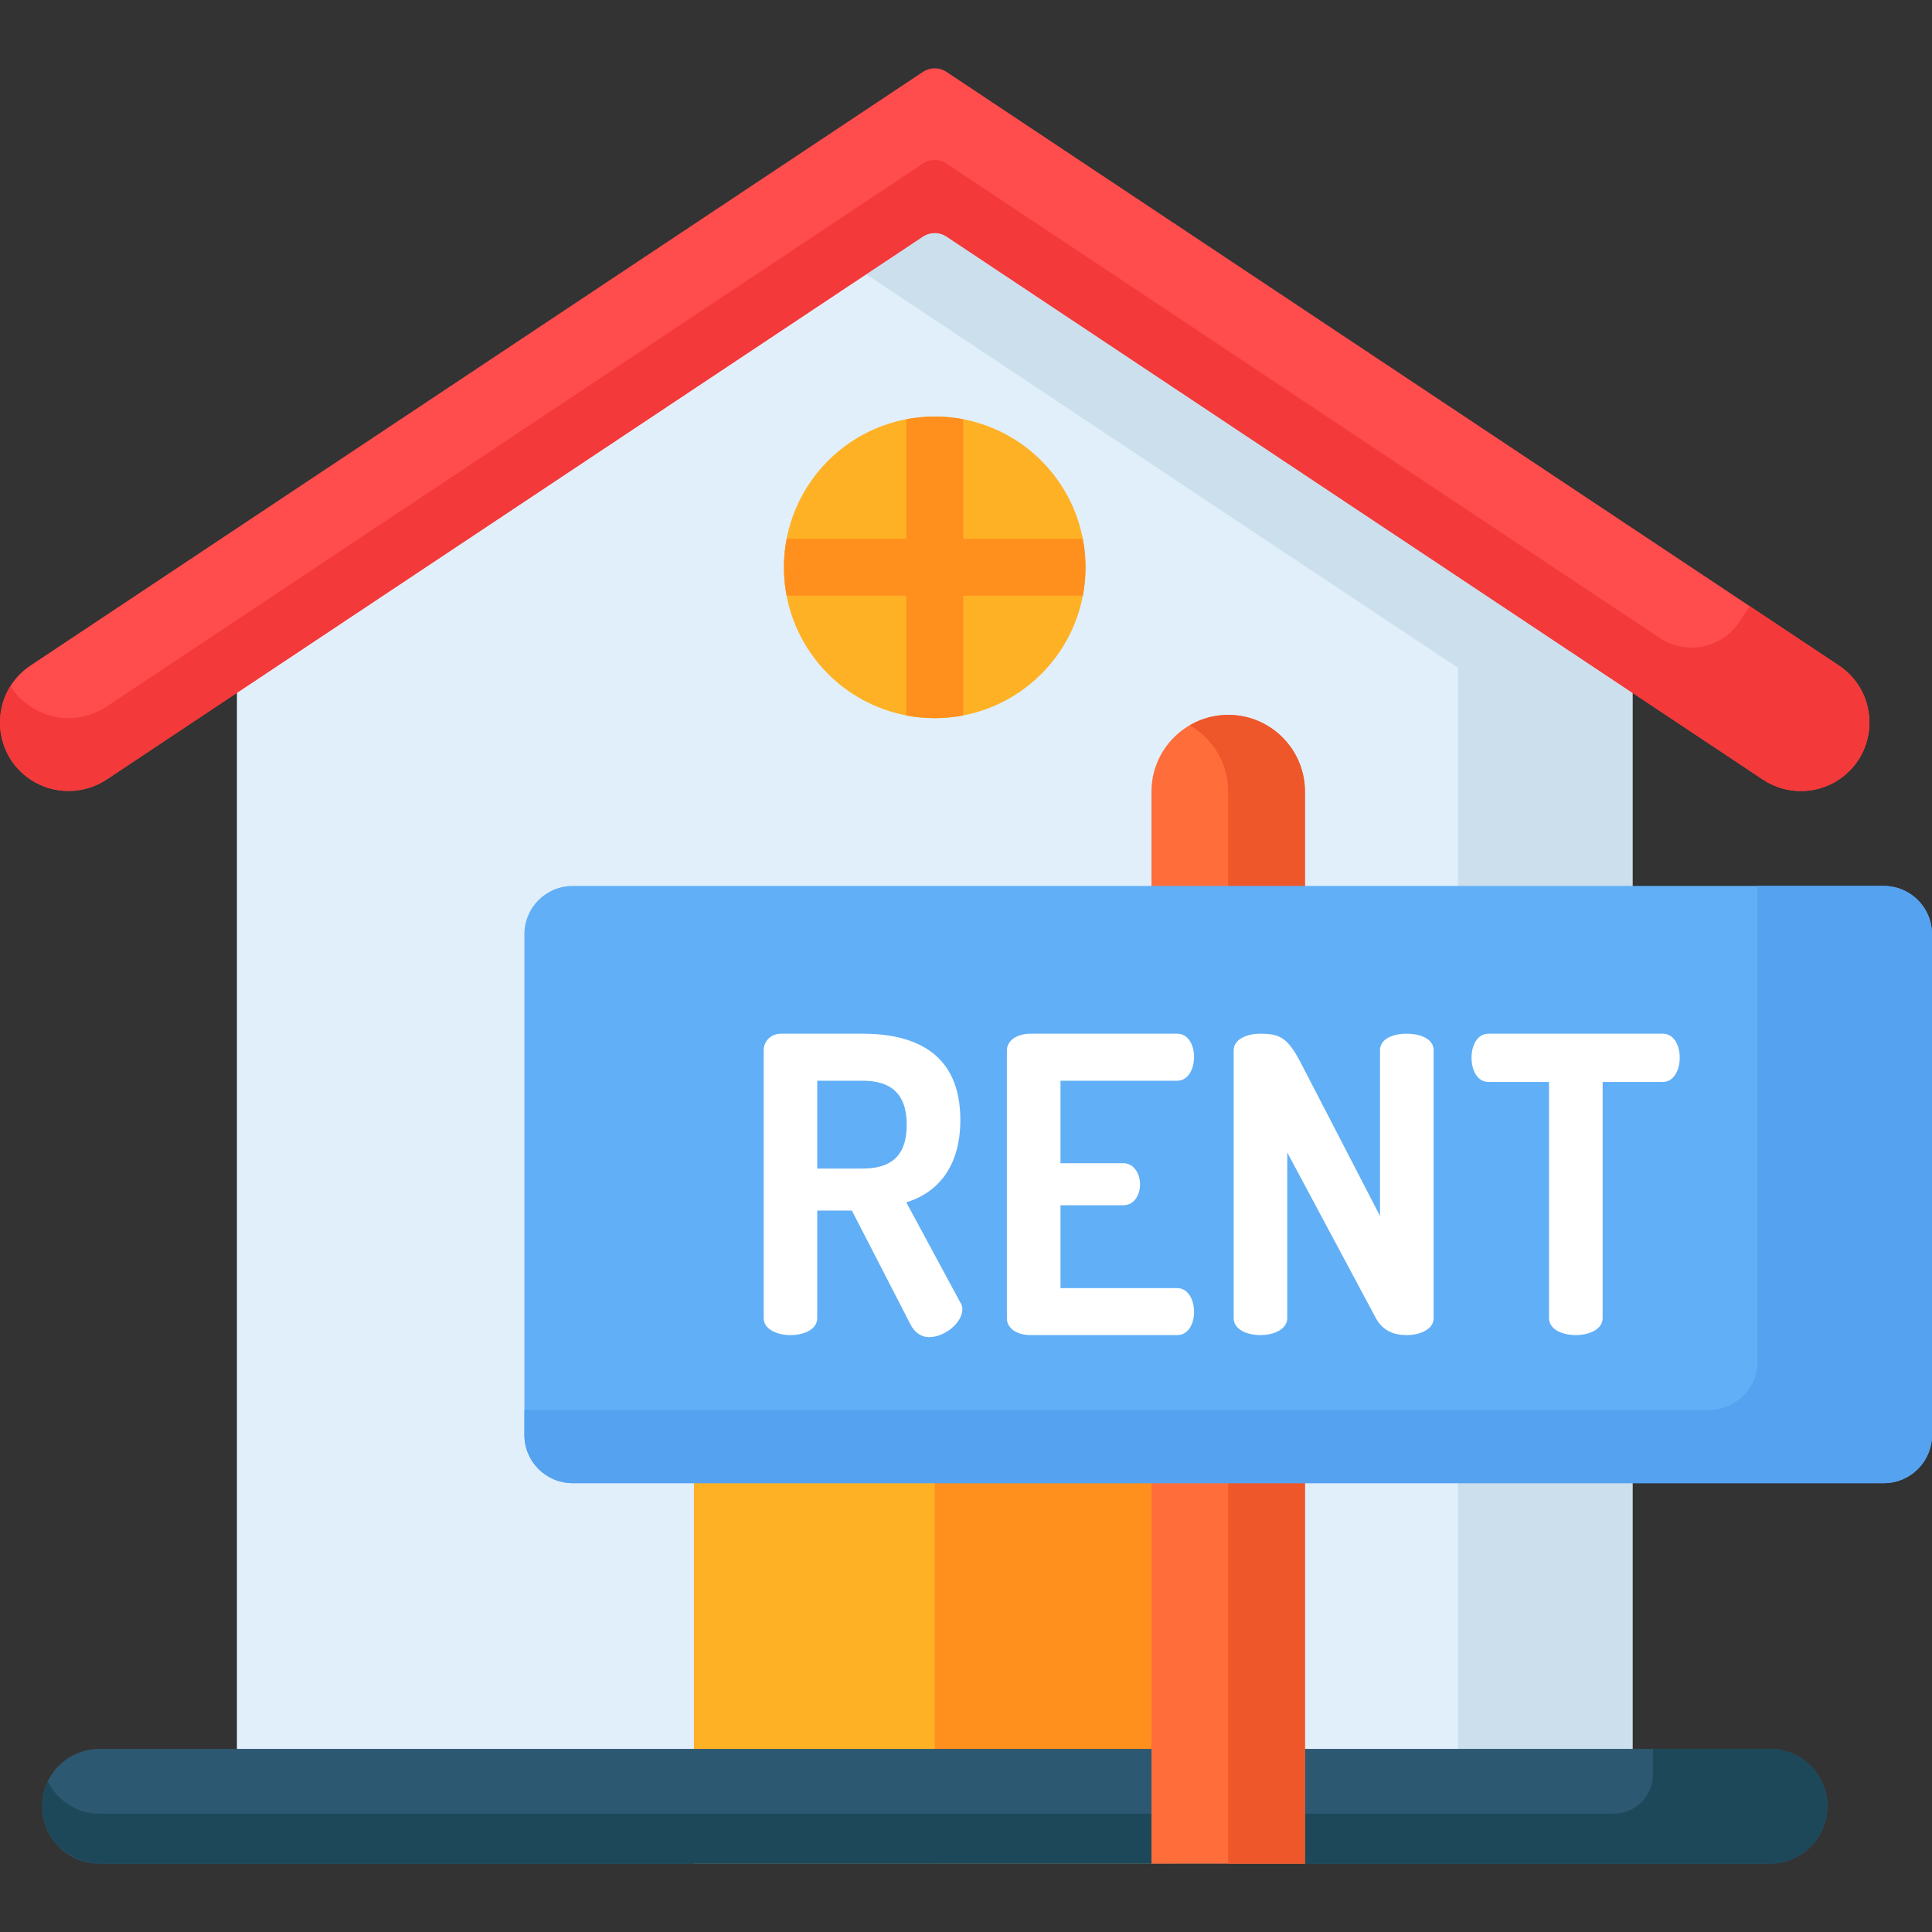 <svg width="44" height="44" viewBox="0 0 44 44" fill="none" xmlns="http://www.w3.org/2000/svg">
<rect x="0" y="0" width="44" height="44" fill="#333333" stroke="none"/>
<path d="M37.171 13.511L21.284 2.942L5.396 13.511V40.752H37.179V13.511H37.171Z" fill="#E1EFFB"/>
<path d="M37.171 13.511L21.284 2.942L18.023 5.112L33.198 15.206H33.205V40.752H37.179V13.511H37.171Z" fill="#CCDFED"/>
<path d="M2.425 17.755L21.019 5.386C21.182 5.278 21.393 5.278 21.556 5.386L40.15 17.755C40.673 18.103 41.355 18.103 41.879 17.755C42.807 17.137 42.807 15.773 41.879 15.156L21.556 1.637C21.393 1.529 21.182 1.529 21.019 1.637L0.696 15.156C-0.232 15.773 -0.232 17.137 0.696 17.755C1.22 18.103 1.901 18.103 2.425 17.755Z" fill="#FF4C4C"/>
<path d="M21.288 16.355C23.184 16.355 24.722 14.818 24.722 12.921C24.722 11.024 23.184 9.486 21.288 9.486C19.391 9.486 17.853 11.024 17.853 12.921C17.853 14.818 19.391 16.355 21.288 16.355Z" fill="#FFB125"/>
<path d="M24.722 12.921C24.722 12.698 24.7 12.481 24.66 12.27H21.936V9.549C21.726 9.508 21.509 9.487 21.287 9.487C21.066 9.487 20.849 9.508 20.639 9.549V12.27H17.915C17.875 12.481 17.853 12.698 17.853 12.921C17.853 13.142 17.875 13.357 17.915 13.566H20.64V16.294C20.849 16.334 21.066 16.355 21.288 16.355C21.509 16.355 21.726 16.334 21.936 16.294V13.566H24.661C24.7 13.357 24.722 13.142 24.722 12.921Z" fill="#FF901D"/>
<path d="M26.771 25.897H15.803V42.444H26.771V25.897Z" fill="#FFB125"/>
<path d="M26.772 25.897H21.288V42.444H26.772V25.897Z" fill="#FF901D"/>
<path d="M40.31 39.83H2.264C1.543 39.83 0.957 40.415 0.957 41.137C0.957 41.859 1.543 42.444 2.264 42.444H40.31C41.032 42.444 41.618 41.859 41.618 41.137C41.618 40.415 41.032 39.83 40.31 39.83Z" fill="#2D5871"/>
<path d="M42.484 16.978C42.494 16.949 42.504 16.921 42.513 16.891C42.517 16.875 42.521 16.858 42.525 16.842C42.532 16.813 42.54 16.784 42.546 16.754C42.549 16.738 42.551 16.721 42.553 16.704C42.559 16.666 42.565 16.628 42.567 16.59C42.57 16.552 42.574 16.514 42.574 16.475C42.574 16.459 42.573 16.443 42.573 16.427C42.572 16.395 42.572 16.363 42.569 16.331C42.568 16.316 42.565 16.3 42.564 16.285C42.56 16.252 42.556 16.22 42.551 16.188C42.548 16.173 42.545 16.159 42.542 16.144C42.535 16.111 42.529 16.079 42.52 16.046C42.516 16.032 42.512 16.018 42.507 16.004C42.498 15.972 42.487 15.94 42.475 15.908C42.471 15.894 42.465 15.881 42.46 15.868C42.447 15.836 42.433 15.804 42.418 15.773C42.412 15.76 42.405 15.748 42.399 15.735C42.383 15.704 42.365 15.673 42.347 15.643C42.343 15.637 42.34 15.631 42.337 15.625C42.337 15.625 42.336 15.626 42.336 15.626C42.223 15.446 42.072 15.284 41.878 15.156L39.848 13.805L39.62 14.154C39.223 14.764 38.404 14.933 37.798 14.53L21.556 3.725C21.393 3.617 21.182 3.617 21.019 3.725L2.425 16.094C1.901 16.443 1.22 16.443 0.696 16.094C0.503 15.966 0.351 15.805 0.238 15.625C-0.192 16.309 -0.039 17.267 0.698 17.756C1.23 18.108 1.927 18.086 2.458 17.733L21.019 5.386C21.182 5.278 21.393 5.278 21.556 5.386L40.15 17.755C40.673 18.103 41.355 18.103 41.879 17.755C41.919 17.728 41.957 17.699 41.993 17.67C42.006 17.66 42.018 17.649 42.031 17.639C42.054 17.619 42.077 17.598 42.098 17.577C42.111 17.564 42.125 17.552 42.138 17.539C42.164 17.512 42.189 17.484 42.213 17.455L42.214 17.453C42.293 17.359 42.359 17.257 42.412 17.151L42.415 17.145C42.421 17.134 42.425 17.121 42.431 17.11C42.443 17.082 42.456 17.054 42.467 17.026C42.473 17.01 42.478 16.994 42.484 16.978Z" fill="#F33939"/>
<path d="M41.609 40.992C41.608 40.982 41.606 40.973 41.605 40.964C41.599 40.924 41.593 40.885 41.584 40.847C41.583 40.84 41.581 40.834 41.579 40.827C41.569 40.785 41.557 40.744 41.543 40.704C41.542 40.702 41.541 40.699 41.54 40.697C41.524 40.653 41.506 40.61 41.486 40.568V40.568C41.274 40.132 40.828 39.83 40.31 39.83H37.644V40.413C37.644 40.907 37.244 41.306 36.751 41.306H2.264C1.747 41.306 1.301 41.005 1.089 40.568C0.984 40.785 0.934 41.035 0.967 41.3C1.05 41.96 1.634 42.444 2.3 42.444H40.31C41.032 42.444 41.618 41.859 41.618 41.137C41.618 41.088 41.614 41.04 41.609 40.992Z" fill="#1D4859"/>
<path d="M29.72 42.444H26.224V18.029C26.224 17.064 27.006 16.281 27.972 16.281C28.937 16.281 29.72 17.064 29.72 18.029V42.444Z" fill="#FF6D3A"/>
<path d="M27.972 16.281C27.653 16.281 27.355 16.368 27.098 16.517C27.62 16.819 27.972 17.382 27.972 18.029V42.444H29.719V18.029C29.719 17.064 28.937 16.281 27.972 16.281Z" fill="#ED5729"/>
<path d="M42.902 33.778H13.041C12.435 33.778 11.943 33.287 11.943 32.68V21.275C11.943 20.668 12.435 20.177 13.041 20.177H42.902C43.508 20.177 44 20.668 44 21.275V32.68C44 33.287 43.508 33.778 42.902 33.778Z" fill="#61AFF6"/>
<path d="M42.902 20.177H40.026V31.01C40.026 31.616 39.535 32.108 38.928 32.108H11.943V32.68C11.943 33.287 12.435 33.778 13.041 33.778H42.902C43.508 33.778 44 33.287 44 32.68V21.275C44 20.668 43.508 20.177 42.902 20.177Z" fill="#55A2F0"/>
<path d="M20.64 27.383C21.345 27.167 21.871 26.584 21.871 25.505C21.871 24.012 20.875 23.542 19.645 23.542H17.786C17.551 23.542 17.392 23.721 17.392 23.918V30.021C17.392 30.275 17.701 30.406 18.002 30.406C18.312 30.406 18.612 30.275 18.612 30.021V27.57H19.401L20.735 30.162C20.828 30.35 20.988 30.453 21.157 30.453C21.514 30.453 21.918 30.125 21.918 29.815C21.918 29.777 21.908 29.711 21.871 29.664L20.64 27.383ZM19.645 26.613H18.612V24.613H19.645C20.256 24.613 20.65 24.876 20.65 25.617C20.65 26.359 20.256 26.613 19.645 26.613Z" fill="white"/>
<path d="M26.809 24.613C27.053 24.613 27.194 24.359 27.194 24.068C27.194 23.815 27.072 23.542 26.809 23.542H23.466C23.194 23.542 22.931 23.674 22.931 23.927V30.021C22.931 30.275 23.194 30.406 23.466 30.406H26.809C27.072 30.406 27.194 30.134 27.194 29.881C27.194 29.589 27.053 29.336 26.809 29.336H24.152V27.449H25.579C25.842 27.449 25.964 27.195 25.964 26.979C25.964 26.726 25.823 26.491 25.579 26.491H24.152V24.613H26.809Z" fill="white"/>
<path d="M32.039 23.542C31.729 23.542 31.429 23.655 31.429 23.918V27.693L29.617 24.19C29.326 23.636 29.147 23.542 28.706 23.542C28.396 23.542 28.096 23.665 28.096 23.927V30.021C28.096 30.275 28.396 30.406 28.706 30.406C29.006 30.406 29.316 30.275 29.316 30.021V26.247L31.335 30.021C31.495 30.312 31.748 30.406 32.039 30.406C32.34 30.406 32.65 30.275 32.65 30.021V23.918C32.65 23.655 32.34 23.542 32.039 23.542Z" fill="white"/>
<path d="M37.87 23.542H33.898C33.635 23.542 33.513 23.824 33.513 24.087C33.513 24.387 33.654 24.641 33.898 24.641H35.278V30.021C35.278 30.275 35.579 30.406 35.889 30.406C36.189 30.406 36.499 30.275 36.499 30.021V24.641H37.87C38.114 24.641 38.255 24.378 38.255 24.087C38.255 23.824 38.133 23.542 37.87 23.542Z" fill="white"/>
</svg>
